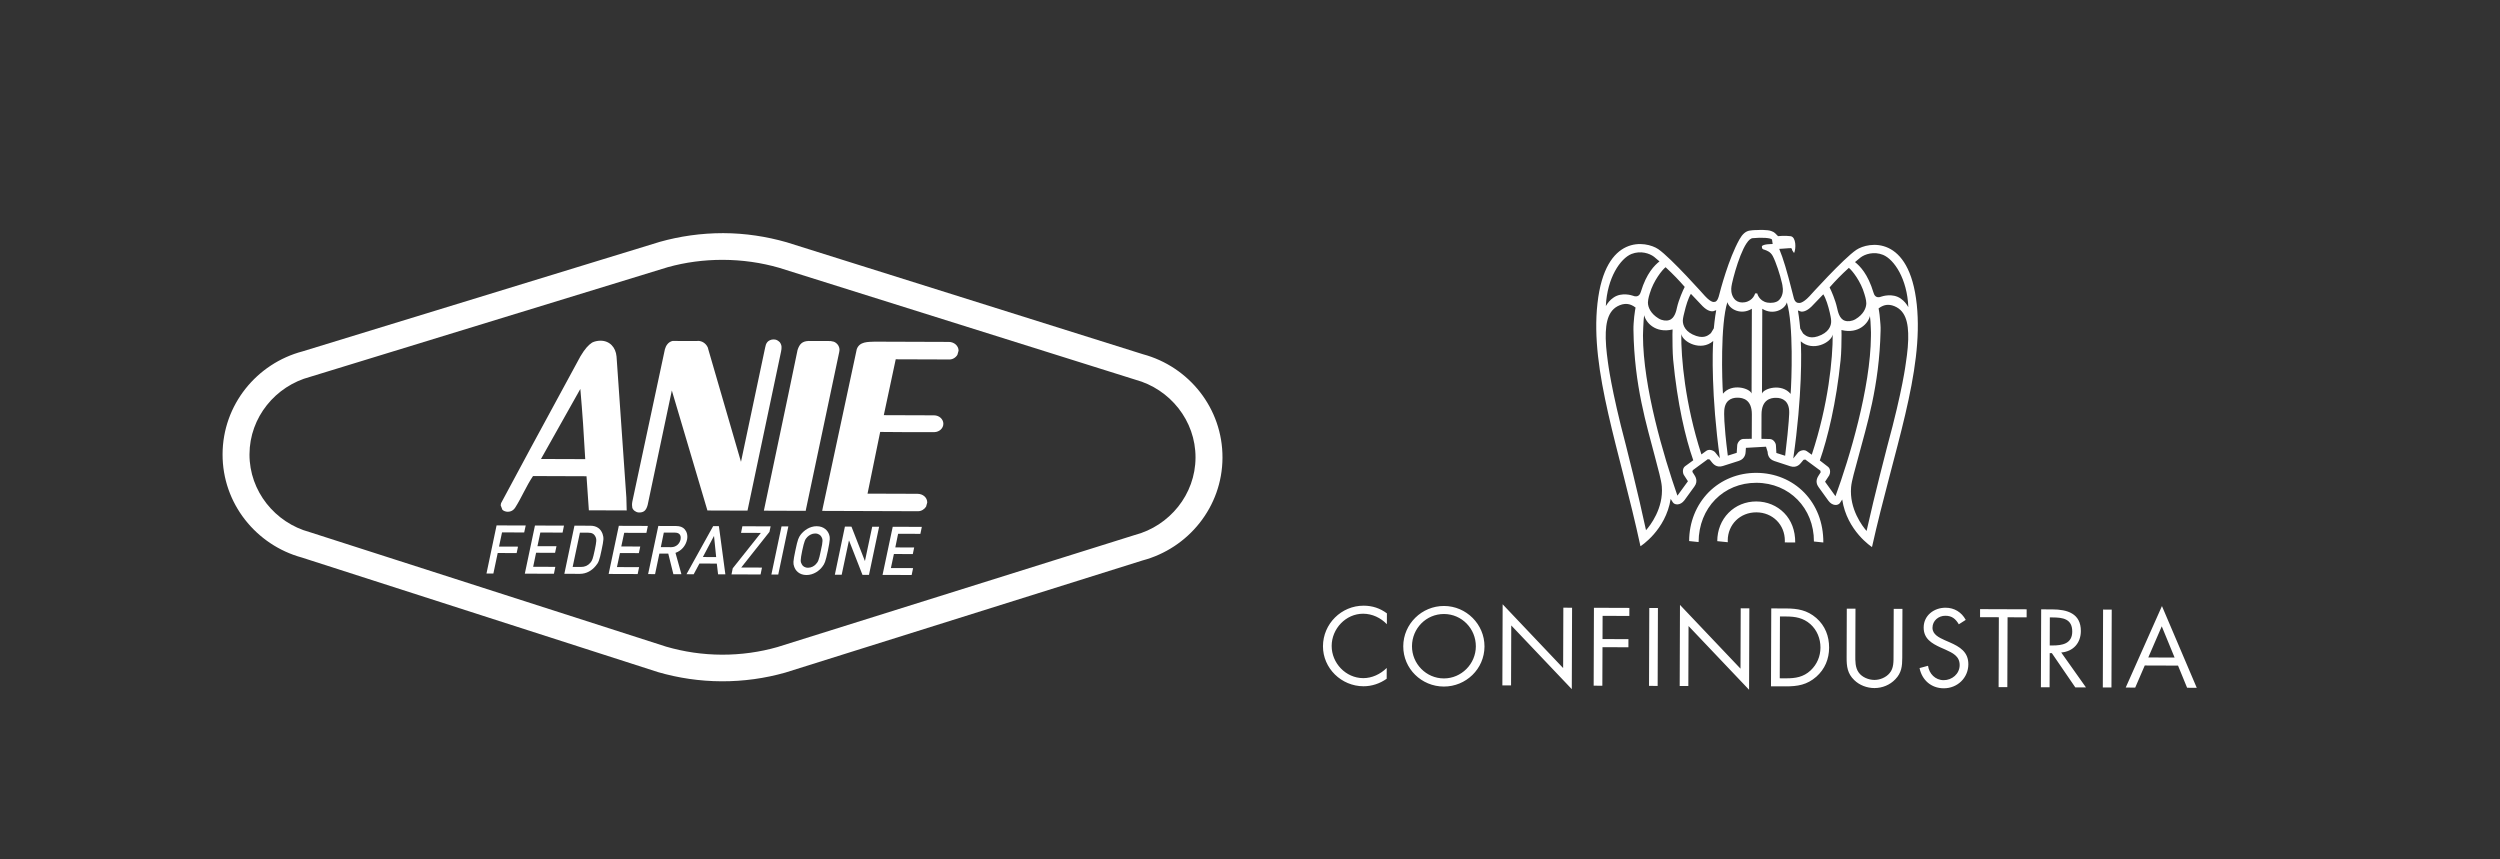 <?xml version="1.0" encoding="utf-8"?>
<!-- Generator: Adobe Illustrator 16.0.0, SVG Export Plug-In . SVG Version: 6.00 Build 0)  -->
<!DOCTYPE svg PUBLIC "-//W3C//DTD SVG 1.1//EN" "http://www.w3.org/Graphics/SVG/1.1/DTD/svg11.dtd">
<svg version="1.1" id="Layer_1" xmlns="http://www.w3.org/2000/svg" xmlns:xlink="http://www.w3.org/1999/xlink" x="0px" y="0px"
	 width="893.458px" height="307.155px" viewBox="0 0 893.458 307.155" enable-background="new 0 0 893.458 307.155"
	 xml:space="preserve">
<rect x="0" y="0" width="893.458" height="307.155" fill="#333333" stroke="none"/>
<g>
	<defs>
		<rect id="SVGID_1_" width="893.458" height="307.155"/>
	</defs>
	<clipPath id="SVGID_2_">
		<use xlink:href="#SVGID_1_"  overflow="visible"/>
	</clipPath>
	<path clip-path="url(#SVGID_2_)" fill="#FFFFFF" d="M278.433,95.699c-6.339-1.831-13.133-2.812-20.065-2.836
		c-6.826-0.023-13.447,0.884-19.689,2.615l-127.808,39.188c-12.401,3.274-21.661,14.453-21.708,27.69
		c-0.047,13.21,9.177,24.48,21.514,27.813l127.417,40.938c6.312,1.83,12.956,2.843,19.874,2.865
		c6.921,0.024,13.601-0.937,19.869-2.724l127.728-40.052c12.372-3.244,21.649-14.452,21.693-27.662
		c0.048-13.239-9.135-24.483-21.499-27.841L278.433,95.699z M258.4,83.324h0.068h0.071c7.837,0.026,15.41,1.205,22.598,3.259
		l127.355,40.022c16.428,4.444,28.465,19.314,28.403,36.965c-0.061,17.596-12.202,32.383-28.605,36.737l-127.673,40.078
		c-7.176,2.031-14.799,3.127-22.681,3.101c-7.893-0.025-15.496-1.179-22.696-3.26L107.903,199.26
		c-16.389-4.471-28.423-19.34-28.361-36.938c0.061-17.649,12.198-32.438,28.646-36.764l127.643-39.135
		C242.99,84.42,250.575,83.324,258.4,83.324"/>
	<polygon clip-path="url(#SVGID_2_)" fill="#FFFFFF" points="173.858,204.968 176.324,204.977 177.873,197.636 184.64,197.659 
		185.128,195.359 178.346,195.334 179.417,190.269 187.338,190.294 187.882,187.803 177.467,187.768 	"/>
	<polygon clip-path="url(#SVGID_2_)" fill="#FFFFFF" points="187.562,205.016 197.962,205.05 198.464,202.585 190.544,202.559 
		191.591,197.545 198.374,197.57 198.873,195.214 192.079,195.192 193.107,190.317 201.057,190.342 201.559,187.851 
		191.186,187.816 	"/>
	<path clip-path="url(#SVGID_2_)" fill="#FFFFFF" d="M201.691,205.064l5.522,0.021c2.427,0.009,4.375-1.245,5.671-2.832
		c1.003-1.176,1.335-1.887,2.117-5.719c0.767-3.618,0.822-4.276,0.349-5.729c-0.679-1.895-2.195-2.916-4.346-2.921l-5.704-0.021
		L201.691,205.064z M207.25,190.366l2.933,0.009c1.343,0.006,2.095,0.364,2.639,1.464c0.449,0.931,0.367,1.672-0.274,4.766
		c-0.684,3.181-0.863,3.67-1.592,4.546c-0.867,0.985-1.937,1.474-3.351,1.468l-2.947-0.01L207.25,190.366z"/>
	<polygon clip-path="url(#SVGID_2_)" fill="#FFFFFF" points="217.52,205.121 227.893,205.155 228.41,202.689 220.487,202.664 
		221.56,197.649 228.316,197.674 228.818,195.319 222.036,195.296 223.083,190.421 231.014,190.447 231.531,187.956 221.157,187.92 
			"/>
	<path clip-path="url(#SVGID_2_)" fill="#FFFFFF" d="M237.237,190.332l3.864,0.016c0.823,0.003,1.329,0.168,1.699,0.525
		c0.421,0.386,0.582,1.072,0.415,1.948c-0.306,1.453-1.514,2.737-3.365,2.731l-3.686-0.016L237.237,190.332z M231.622,205.17
		l2.495,0.009l1.531-7.341l3.18,0.012l1.825,7.352l2.877,0.01l-2.125-7.63c2.102-0.73,3.667-2.507,4.141-4.752
		c0.308-1.533-0.111-2.853-0.85-3.677c-0.696-0.798-1.721-1.157-3.079-1.16l-6.345-0.022L231.622,205.17z"/>
	<path clip-path="url(#SVGID_2_)" fill="#FFFFFF" d="M251.197,199.071l3.935-7.47h0.053l0.756,7.484L251.197,199.071z
		 M256.631,205.257l2.604,0.009l-2.31-17.222l-2.058-0.006l-9.53,17.181l2.578,0.009l2.054-3.832l6.21,0.022L256.631,205.257z"/>
	<polygon clip-path="url(#SVGID_2_)" fill="#FFFFFF" points="261.428,205.274 271.817,205.308 272.319,202.843 264.905,202.818 
		274.993,190.082 275.41,188.109 265.313,188.074 264.837,190.43 271.922,190.455 261.86,203.112 	"/>
	<polygon clip-path="url(#SVGID_2_)" fill="#FFFFFF" points="275.68,205.324 278.134,205.333 281.742,188.132 279.304,188.124 	"/>
	<path clip-path="url(#SVGID_2_)" fill="#FFFFFF" d="M284.247,196.774c-0.875,4.109-0.781,4.628-0.455,5.618
		c0.431,1.508,1.851,3.104,4.414,3.113c2.577,0.008,4.679-1.576,5.754-3.076c0.728-0.989,1.031-1.505,1.91-5.614
		c0.85-4.164,0.781-4.657,0.473-5.675c-0.447-1.478-1.88-3.074-4.473-3.083c-2.533-0.008-4.622,1.573-5.739,3.048
		C285.417,192.117,285.113,192.61,284.247,196.774 M286.7,196.784c0.768-3.535,1.043-4.057,1.854-4.899
		c0.673-0.659,1.649-1.229,2.775-1.225c1.163,0.003,1.916,0.581,2.268,1.241c0.45,0.851,0.574,1.37-0.25,4.905
		c-0.699,3.506-0.987,3.997-1.813,4.873c-0.617,0.655-1.593,1.225-2.759,1.222c-1.179-0.003-1.916-0.582-2.227-1.239
		C286.042,200.783,285.989,200.29,286.7,196.784"/>
	<polygon clip-path="url(#SVGID_2_)" fill="#FFFFFF" points="298.359,205.403 300.802,205.412 303.391,193.196 303.447,193.196 
		308.228,205.437 310.559,205.447 314.182,188.244 311.713,188.238 309.122,200.477 309.095,200.477 304.299,188.211 
		301.958,188.203 	"/>
	<polygon clip-path="url(#SVGID_2_)" fill="#FFFFFF" points="315.409,205.462 325.809,205.497 326.326,203.032 318.392,203.006 
		319.464,197.992 326.221,198.016 326.708,195.661 319.967,195.638 320.969,190.763 328.93,190.789 329.447,188.297 
		319.047,188.262 	"/>
	<path clip-path="url(#SVGID_2_)" fill="#FFFFFF" d="M193.336,164.033l15.817,0.055c-0.45-8.471-1.026-16.835-1.749-25.087
		L193.336,164.033z M223.85,177.816l0.121,4.606l-13.524-0.046l-0.838-12.175l-19.116-0.069c-2.466,3.636-4.026,7.606-6.369,11.274
		c-0.705,1.093-1.748,1.581-3.009,1.467c-0.793-0.139-1.122-0.306-1.572-0.692l-0.611-1.59l0.138-0.769l10.512-19.562l17.861-32.936
		c1.655-2.763,2.851-4.018,4.158-4.89c0.853-0.438,2.002-0.679,3.03-0.676c3.221,0.012,5.405,2.321,5.707,5.639L223.85,177.816z"/>
	<path clip-path="url(#SVGID_2_)" fill="#FFFFFF" d="M278.71,122.339c0.765,1.099,0.69,2.004,0.415,3.374l-11.984,56.776
		l-14.321-0.05l-12.718-42.885l-8.641,40.917c-0.569,2.111-1.504,2.737-3.229,2.676c-0.935-0.059-1.972-0.773-2.257-1.679
		l-0.106-0.986c-0.026-0.716,0.238-1.781,0.238-1.781l11.523-53.902c0.347-1.261,1.187-2.598,2.724-2.951l8.634,0.03l0.491-0.053
		c1.443,0.006,2.712,0.888,3.338,2.095l0.164,0.329l0.163,0.632l11.672,40.166l8.625-40.78c0.28-1.59,0.832-2.518,2.369-2.898
		C276.686,121.237,277.591,121.211,278.71,122.339"/>
	<path clip-path="url(#SVGID_2_)" fill="#FFFFFF" d="M296.858,121.882l1.178,0.25c1.161,0.499,1.996,1.598,1.99,2.941l-0.101,0.741
		l-11.995,56.75l-14.937-0.054l8.765-41.659l3.275-15.775c0.72-2.192,1.698-3.121,3.943-3.221L296.858,121.882z"/>
	<path clip-path="url(#SVGID_2_)" fill="#FFFFFF" d="M339.071,128.47l-0.863-0.003l-18.091-0.062
		c-1.363,6.627-2.883,13.31-4.262,19.966l17.953,0.061c1.864,0.006,3.338,1.382,3.332,3.027c-0.006,1.616-1.436,2.93-3.229,2.978
		h-0.123c-3.304,0.044-12.899,0.009-19.229-0.069l-4.516,22.047l0.165,0.003l12.262,0.041l5.073,0.019l0.37,0.003
		c1.93,0.006,3.473,1.328,3.468,3.108l-0.414,1.479c-0.58,0.905-1.637,1.639-2.886,1.633h-0.562l-33.683-0.117l0.209-1.068
		l12.148-56.72c0.996-2.766,3.971-2.59,6.409-2.692l26.067,0.091h0.423c1.934,0.008,3.492,1.41,3.485,3.138l-0.417,1.478
		C341.566,127.794,340.43,128.558,339.071,128.47"/>
	<path clip-path="url(#SVGID_2_)" fill="#FFFFFF" d="M627.7,179.212c-3.813-0.014-7.341,1.427-9.927,4.042
		c-2.604,2.618-4.039,6.224-4.051,10.146l3.769,0.384l-0.031-0.588c0.021-5.744,4.421-10.11,10.228-10.093
		c5.836,0.021,10.207,4.419,10.187,10.165l-0.019,0.587l3.725,0.012c0.028-4.294-1.38-7.909-3.949-10.543
		C635.046,180.689,631.515,179.227,627.7,179.212 M627.735,168.99c-6.549-0.022-12.609,2.43-17.086,6.921
		c-4.462,4.555-6.956,10.694-6.979,17.455l3.38,0.353c0.045-12.261,8.94-21.217,20.673-21.176
		c11.752,0.041,20.585,9.061,20.543,20.979l3.363,0.353c0.027-7.104-2.394-13.26-6.838-17.846
		C640.358,171.505,634.298,169.014,627.735,168.99 M681.117,129.739c-0.019,0.062-1.084,9.415-6.638,29.748
		c-0.028,0.187-4.459,17.033-7.394,30.271c-1.415-1.611-6.226-7.834-5.534-15.676c0.207-2.351,1.318-5.958,2.568-10.678
		c2.958-11.202,7.517-25.268,7.972-45.217c0.054-1.669-0.112-2.934-0.262-4.666c-0.072-1.264-0.45-3.303-0.45-3.303
		c2.229-1.723,3.987-1.253,4.772-1.096c4.847,1.377,5.957,5.98,5.813,12.189C681.888,125.079,681.117,129.615,681.117,129.739
		 M655.967,177.335l-3.72-5.171l1.488-2.278c0.376-0.648,0.596-2.317-0.467-3.091l-2.895-2.234
		c2.792-7.958,5.892-20.641,7.428-35.862c0.272-2.468,0.334-6.852,0.34-8.983l-0.038-1.764c6.246,1.536,9.689-2.589,10.178-5.027
		c0.197,1.298,0.224,2.346,0.321,4.539c0.047,0.899,0.073,1.824,0.038,2.719C668.499,138.589,660.922,163.887,655.967,177.335
		 M645.707,161.239c-1.078-0.776-2.594-0.07-3.09,0.482l-1.738,2.128c3.262-22.503,2.916-38.563,2.68-41.869
		c4.294,3.814,10.808,0.531,11.418-2.4c0.033,8.431-1.488,24.825-7.48,42.933L645.707,161.239z M643.671,111.356
		c0.526,0.033,1.776,0.098,3.747-1.808l4.2-4.371c0.965,1.516,1.791,4.3,2.293,6.46c0.149,0.683,0.502,2.134,0.513,3.061
		c0.072,1.791-0.895,4.229-4.793,5.511c-3.197,1.041-4.583-0.511-5.245-1.037l-1.012-1.734c0,0-0.374-3.983-0.829-6.486
		L643.671,111.356z M660.746,95.728c1.151,0.868,4.305,4.831,5.587,9.405c0.015,0.062,0.657,1.98,0.653,3.248
		c-0.007,1.699-1.02,4.01-3.883,5.7c-1.237,0.735-2.767,0.886-3.753,0.541c-2.051-0.624-2.554-3.496-2.81-4.58
		c-0.577-2.719-2.11-6.277-2.678-7.326C655.988,100.311,657.938,98.281,660.746,95.728 M664.912,92.034
		c1.609-1.226,4.777-2.267,8.046-0.958c3.996,1.649,8.649,8.585,9.048,18.685c-0.738-1.239-1.415-2.137-2.691-3.038
		c-2.973-2.11-6.809-0.763-6.809-0.763c-2.243,0.916-2.745-0.753-2.943-1.368c-2.016-6.71-4.863-9.532-6.619-10.927L664.912,92.034z
		 M639.938,140.773c-3.179-3.871-9.579-2.006-10.234-0.127l0.105-30.297c3.791,2.426,8.076,0.277,8.779-2.285
		C641.047,116.01,640.279,136.234,639.938,140.773 M637.979,162.879l-3.132-0.998l-0.16-2.748c-0.025-0.772-0.871-2.229-2.216-2.232
		l-2.964-0.074l0.03-8.736c0.02-5.281,3.294-5.919,5.086-5.913c2.47-0.053,4.831,1.191,4.815,5.174
		C639.439,147.351,639.442,150.811,637.979,162.879 M628.004,104.847l-0.754-0.003c-0.018,0.091-0.658,2.591-3.61,3.167
		c-1.374,0.245-2.515-0.009-3.392-0.75c-1.233-1.117-1.582-2.819-1.532-4.054c0.016-0.429,0.098-1.109,0.284-1.942
		c1.084-4.876,4.457-16.17,7.485-16.158c3.072-0.298,6.501-0.13,6.808,0.55l0.228,1.545c-0.464,0.027-3.183-0.012-3.851,0.757
		c-0.079,0.99,0.385,1.176,0.955,1.3c0.848,0.313,2.081,0.685,2.925,2.234c1.106,2.074,2.634,6.681,3.334,9.834
		c0,0,0.213,0.896,0.283,1.944c0.089,1.236-0.3,3.059-1.557,4.134c-0.898,0.772-2.659,0.979-4.033,0.727
		C628.63,107.536,628.021,104.938,628.004,104.847 M626.048,156.815l-2.949,0.054c-1.345-0.006-2.181,1.444-2.246,2.214l-0.18,2.748
		l-3.185,1.011c-1.531-12.021-1.289-15.57-1.289-15.57c0.015-3.986,2.382-5.212,4.852-5.142c1.809,0.006,5.047,0.668,5.03,5.949
		L626.048,156.815z M615.759,140.69c-0.337-4.542-0.949-24.771,1.58-32.699c0.704,2.568,4.942,4.742,8.747,2.346l-0.104,30.294
		C625.342,138.749,618.938,136.84,615.759,140.69 M612.939,161.617c-0.492-0.555-2.019-1.272-3.12-0.502l-1.765,1.288
		c-5.88-18.178-7.275-34.582-7.198-43.012c0.605,2.937,7.096,6.264,11.418,2.479c-0.26,3.304-0.732,19.361,2.37,41.887
		L612.939,161.617z M602.233,166.617c-1.066,0.767-0.856,2.437-0.473,3.085l1.475,2.29l-3.756,5.146
		c-4.904-14.098-12.277-38.831-12.308-57.238c0.003-0.895,0.023-1.823,0.086-2.718c0.118-2.193,0.136-3.242,0.358-4.539
		c0.483,2.443,3.867,6.592,10.141,5.1l-0.053,1.761c-0.007,2.131,0.026,6.516,0.248,8.989c1.489,15.662,4.411,28.086,7.192,36.004
		L602.233,166.617z M588.257,189.483c-2.825-13.259-7.136-30.135-7.18-30.321c-5.397-20.371-6.413-29.732-6.446-29.794
		c0-0.124-0.709-4.666-0.774-8.433c-0.101-6.209,1.043-10.807,5.882-12.148c0.788-0.151,2.563-0.609,4.78,1.128
		c0,0-0.376,2.039-0.487,3.304c-0.148,1.729-0.289,2.993-0.264,4.663c0.284,19.949,4.743,34.047,7.656,45.27
		c1.218,4.729,2.284,8.346,2.477,10.695C594.554,181.69,589.699,187.882,588.257,189.483 M583.074,90.76
		c3.276-1.282,6.438-0.221,8.058,1.017l1.938,1.645c-1.75,1.384-4.631,4.185-6.66,10.878c-0.203,0.615-0.733,2.281-2.971,1.347
		c0,0-3.841-1.371-6.813,0.718c-1.297,0.893-1.965,1.785-2.728,3.017C574.369,99.285,579.084,92.385,583.074,90.76 M595.257,95.497
		c2.772,2.574,4.725,4.619,6.832,7.036c-0.562,1.049-2.133,4.595-2.745,7.31c-0.233,1.079-0.783,3.951-2.825,4.56
		c-0.989,0.337-2.503,0.177-3.734-0.57c-2.853-1.708-3.849-4.028-3.842-5.727c0.007-1.265,0.63-3.177,0.661-3.239
		C590.931,100.302,594.11,96.36,595.257,95.497 M608.472,109.412c1.939,1.921,3.192,1.861,3.747,1.835l1.128-0.399
		c-0.487,2.5-0.855,6.483-0.855,6.483l-1.04,1.726c-0.665,0.523-2.077,2.063-5.254,1.002c-3.871-1.312-4.82-3.756-4.784-5.544
		c0.049-0.928,0.409-2.379,0.599-3.058c0.499-2.157,1.342-4.935,2.29-6.445L608.472,109.412z M663.437,89.283
		c-4.655,3.132-16.825,16.648-16.825,16.648c-2.435,2.586-3.623,2.335-3.623,2.335c-1.513,0.118-1.894-1.676-1.894-1.676
		l-0.517-2.009c-1.951-7.727-3.278-12.207-4.717-15.641c0,0,2.255-0.115,3.457-0.236c1.206-0.151,1.02,0.221,1.188,0.744l0.66,0.99
		c0.748-1.448,0.776-5.771-1.245-6.025c-2.053-0.287-4.477-0.015-4.477-0.015c-0.801-0.807-1.309-1.489-2.372-1.799
		c-1.295-0.592-4.864-0.39-4.864-0.39s-1.404-0.033-2.949,0.206c-1.422,0.243-2.568,1.289-3.593,3.106
		c-3.934,7.03-6.83,18.2-7.344,20.173c0,0-0.502,2.314-1.66,2.187c0,0-0.913,0.523-3.328-2.08c0,0-12.088-13.602-16.71-16.767
		c-4.268-2.887-18.944-5.594-21.72,19.412c-2.694,24.171,7.834,51.851,15.372,86.773c0,0,9.021-5.68,10.792-16.917l0.783,1.237
		c0.658,0.989,2.668,1.186,4.141-0.757l3.554-4.898c1.472-1.968,0.26-3.673,0.044-4.046l-0.768-1.205l0.142-0.585l5.369-3.938
		l0.65,0.096l0.893,1.116c0.274,0.309,1.521,1.98,3.838,1.219l5.751-1.836c2.305-0.763,2.375-2.83,2.391-3.232l0.098-1.421
		l7.183-0.408l0.579,1.855c0.031,0.401,0.025,2.471,2.367,3.251l5.707,1.873c2.346,0.779,3.568-0.885,3.835-1.19l0.928-1.109
		l0.635-0.092l5.376,3.972l0.106,0.589l-0.762,1.202c-0.217,0.369-1.446,2.066-0.016,4.046l3.549,4.923
		c1.434,1.949,3.454,1.77,4.122,0.786l0.808-1.232c1.675,11.247,10.643,16.991,10.643,16.991
		c7.796-34.868,18.531-62.474,16.005-86.663C682.388,83.819,667.725,86.425,663.437,89.283 M778.392,237.877l3.244,7.916
		l3.446,0.015l-12.438-29.216l-12.949,29.127l3.398,0.012l3.407-7.896L778.392,237.877z M777.166,235.002l-9.403-0.036l4.812-11.131
		L777.166,235.002z M751.607,217.848l3.088,0.011l-0.098,27.842l-3.088-0.012L751.607,217.848z M732.531,233.424l0.771,0.003
		l8.374,12.227l3.813,0.016l-8.836-12.479c4.279-0.354,6.994-3.372,7.011-7.666c0.02-6.282-4.871-7.72-10.169-7.738l-4.014-0.015
		l-0.098,27.842l3.104,0.01L732.531,233.424z M732.575,220.655l0.909,0.003c3.738,0.013,7.119,0.488,7.102,5.073
		c-0.016,4.324-3.57,4.959-7.074,4.948l-0.972-0.003L732.575,220.655z M717.386,245.568l-3.117-0.008l0.086-24.97l-6.717-0.024
		l0.009-2.872l16.646,0.06l-0.008,2.873l-6.813-0.024L717.386,245.568z M700.046,223.119c-1.137-1.935-2.443-3.052-4.793-3.057
		c-2.5-0.01-4.606,1.772-4.615,4.29c-0.009,2.441,2.441,3.531,4.31,4.403l1.849,0.807c3.608,1.589,6.675,3.421,6.658,7.836
		c-0.016,4.912-3.951,8.605-8.8,8.587c-4.463-0.014-7.772-2.931-8.639-7.225l3.029-0.824c0.378,2.81,2.577,5.135,5.574,5.145
		c2.996,0.012,5.72-2.233,5.731-5.385c0.013-3.24-2.55-4.363-5.108-5.546l-1.711-0.748c-3.239-1.492-6.059-3.171-6.043-7.153
		c0.014-4.309,3.699-7.074,7.84-7.061c3.116,0.009,5.706,1.593,7.194,4.352L700.046,223.119z M663.056,234.139
		c-0.006,2.039-0.08,4.415,1.215,6.211c1.211,1.702,3.559,2.639,5.608,2.645c1.977,0.007,4.172-0.881,5.447-2.449
		c1.504-1.759,1.388-4.196,1.394-6.359l0.06-16.598l3.12,0.009l-0.063,17.464c-0.008,2.999-0.251,5.404-2.466,7.682
		c-1.937,2.063-4.705,3.165-7.5,3.156c-2.64-0.008-5.326-1.007-7.217-2.869c-2.418-2.321-2.716-4.887-2.703-8.038l0.058-17.464
		l3.107,0.009L663.056,234.139z M632.921,245.276l5.188,0.019c4.338,0.015,7.676-0.529,11.02-3.452
		c3.053-2.706,4.548-6.315,4.563-10.36c0.016-4.109-1.405-7.851-4.58-10.626c-3.295-2.822-6.656-3.389-10.829-3.404l-5.264-0.017
		L632.921,245.276z M636.05,242.412l0.077-22.094l2.255,0.006c3.259,0.013,6.067,0.488,8.622,2.734c2.385,2.139,3.612,5.2,3.6,8.382
		c-0.012,3.119-1.227,5.988-3.505,8.143c-2.569,2.398-5.413,2.852-8.794,2.84L636.05,242.412z M600.396,216.179l21.63,22.788
		l0.074-21.571l3.088,0.011l-0.101,29.107l-21.629-22.777l-0.075,21.437l-3.088-0.013L600.396,216.179z M589.427,217.28l3.088,0.013
		l-0.098,27.842l-3.087-0.012L589.427,217.28z M572.741,220.097l-0.031,8.292l9.264,0.032l-0.009,2.903l-9.263-0.031l-0.051,13.772
		l-3.103-0.011l0.097-27.842l12.662,0.044l-0.009,2.872L572.741,220.097z M537.02,215.958l21.619,22.791l0.074-21.574l3.12,0.012
		l-0.101,29.106l-21.634-22.773l-0.073,21.432l-3.105-0.012L537.02,215.958z M516.082,216.563
		c-7.953-0.027-14.555,6.417-14.581,14.387c-0.029,8.029,6.527,14.386,14.479,14.411c7.922,0.028,14.521-6.282,14.552-14.31
		C530.558,223.084,524.003,216.589,516.082,216.563 M516.072,219.435c6.378,0.023,11.392,5.245,11.371,11.575
		c-0.024,6.266-5.166,11.47-11.453,11.447c-6.329-0.021-11.393-5.261-11.371-11.527C504.643,224.6,509.678,219.415,516.072,219.435
		 M495.645,223.084c-2.217-2.309-5.235-3.738-8.463-3.75c-6.209-0.021-11.247,5.349-11.267,11.494
		c-0.021,6.114,5.011,11.508,11.278,11.527c3.136,0.012,6.167-1.43,8.397-3.643l-0.014,3.858c-2.414,1.721-5.337,2.701-8.301,2.689
		c-7.879-0.027-14.494-6.412-14.468-14.317c0.029-8.002,6.568-14.508,14.567-14.481c3.104,0.012,5.834,0.916,8.284,2.748
		L495.645,223.084z"/>
</g>
</svg>
